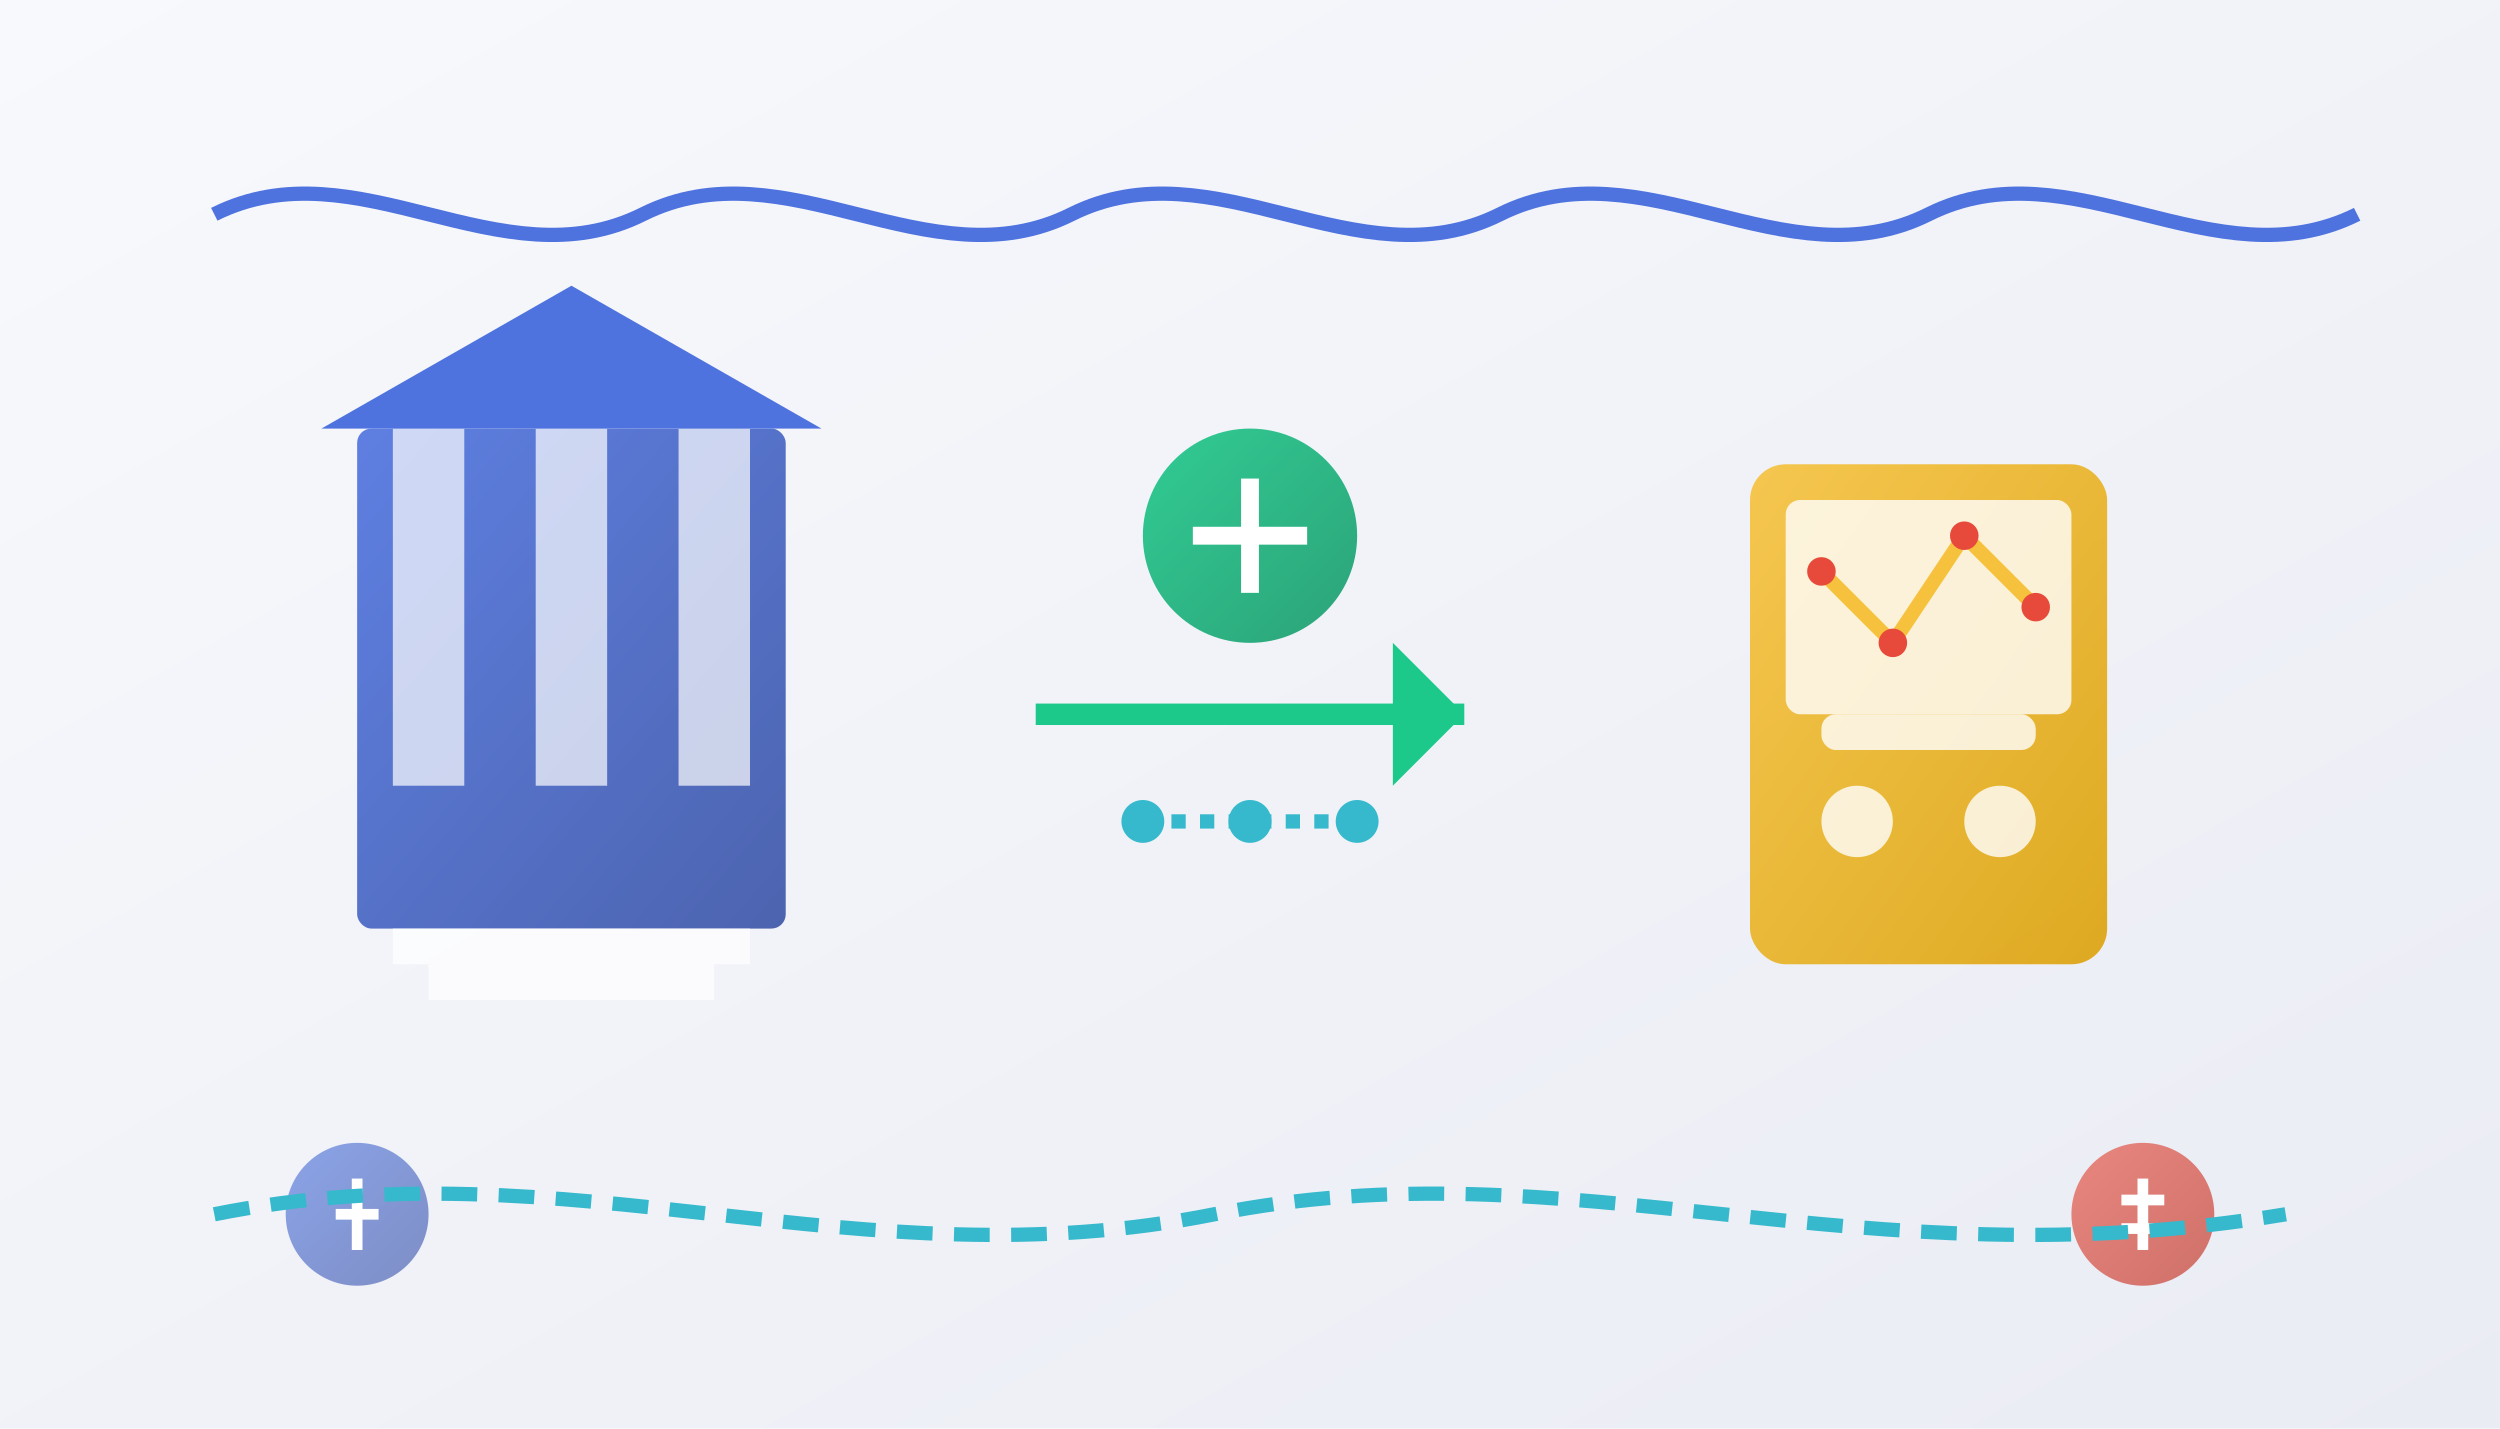 <?xml version="1.0" encoding="UTF-8"?>
<svg width="350" height="200" viewBox="0 0 350 200" xmlns="http://www.w3.org/2000/svg">
  <!-- 渐变定义 -->
  <defs>
    <linearGradient id="bgGradient" x1="0%" y1="0%" x2="100%" y2="100%">
      <stop offset="0%" stop-color="#f8f9fc" stop-opacity="1"/>
      <stop offset="100%" stop-color="#eaecf4" stop-opacity="1"/>
    </linearGradient>
    <linearGradient id="blueGradient" x1="0%" y1="0%" x2="100%" y2="100%">
      <stop offset="0%" stop-color="#4e73df" stop-opacity="0.9"/>
      <stop offset="100%" stop-color="#3a54a8" stop-opacity="0.9"/>
    </linearGradient>
    <linearGradient id="cyanGradient" x1="0%" y1="0%" x2="100%" y2="100%">
      <stop offset="0%" stop-color="#36b9cc" stop-opacity="0.9"/>
      <stop offset="100%" stop-color="#258391" stop-opacity="0.9"/>
    </linearGradient>
    <linearGradient id="greenGradient" x1="0%" y1="0%" x2="100%" y2="100%">
      <stop offset="0%" stop-color="#1cc88a" stop-opacity="0.9"/>
      <stop offset="100%" stop-color="#169a6b" stop-opacity="0.9"/>
    </linearGradient>
    <linearGradient id="yellowGradient" x1="0%" y1="0%" x2="100%" y2="100%">
      <stop offset="0%" stop-color="#f6c23e" stop-opacity="0.9"/>
      <stop offset="100%" stop-color="#dda20a" stop-opacity="0.9"/>
    </linearGradient>
    <linearGradient id="redGradient" x1="0%" y1="0%" x2="100%" y2="100%">
      <stop offset="0%" stop-color="#e74a3b" stop-opacity="0.9"/>
      <stop offset="100%" stop-color="#be2617" stop-opacity="0.9"/>
    </linearGradient>
    <filter id="shadow" x="-20%" y="-20%" width="140%" height="140%">
      <feDropShadow dx="1" dy="1" stdDeviation="2" flood-opacity="0.3"/>
    </filter>
  </defs>
  
  <!-- 背景 -->
  <rect width="350" height="200" fill="url(#bgGradient)"/>
  
  <!-- 左侧：传统银行 -->
  <g transform="translate(80, 100)">
    <!-- 银行建筑 -->
    <rect x="-30" y="-40" width="60" height="70" rx="2" fill="url(#blueGradient)" filter="url(#shadow)"/>
    
    <!-- 柱子 -->
    <rect x="-25" y="-40" width="10" height="50" fill="white" opacity="0.7"/>
    <rect x="-5" y="-40" width="10" height="50" fill="white" opacity="0.7"/>
    <rect x="15" y="-40" width="10" height="50" fill="white" opacity="0.7"/>
    
    <!-- 屋顶 -->
    <path d="M-35,-40 L35,-40 L0,-60 Z" fill="#4e73df"/>
    
    <!-- 台阶 -->
    <rect x="-25" y="30" width="50" height="5" fill="white" opacity="0.7"/>
    <rect x="-20" y="35" width="40" height="5" fill="white" opacity="0.7"/>
  </g>
  
  <!-- 中间：数字化转换 -->
  <g transform="translate(175, 100)">
    <line x1="-30" y1="0" x2="30" y2="0" stroke="#1cc88a" stroke-width="3"/>
    <polygon points="30,0 20,-10 20,10" fill="#1cc88a"/>
    
    <!-- 数字化符号 -->
    <circle cx="0" cy="-25" r="15" fill="url(#greenGradient)" filter="url(#shadow)"/>
    <path d="M-8,-25 L8,-25 M0,-33 L0,-17" stroke="white" stroke-width="2.5"/>
    
    <!-- 数据流 -->
    <path d="M-15,15 L15,15" stroke="#36b9cc" stroke-width="2" stroke-dasharray="2,2"/>
    <circle cx="-15" cy="15" r="3" fill="#36b9cc"/>
    <circle cx="0" cy="15" r="3" fill="#36b9cc"/>
    <circle cx="15" cy="15" r="3" fill="#36b9cc"/>
  </g>
  
  <!-- 右侧：数字银行 -->
  <g transform="translate(270, 100)">
    <!-- 智能设备 -->
    <rect x="-25" y="-35" width="50" height="70" rx="5" fill="url(#yellowGradient)" filter="url(#shadow)"/>
    
    <!-- 屏幕 -->
    <rect x="-20" y="-30" width="40" height="30" rx="2" fill="white" opacity="0.8"/>
    
    <!-- 图表线 -->
    <polyline points="-15,-20 -5,-10 5,-25 15,-15" stroke="#f6c23e" stroke-width="2" fill="none"/>
    <circle cx="-15" cy="-20" r="2" fill="#e74a3b"/>
    <circle cx="-5" cy="-10" r="2" fill="#e74a3b"/>
    <circle cx="5" cy="-25" r="2" fill="#e74a3b"/>
    <circle cx="15" cy="-15" r="2" fill="#e74a3b"/>
    
    <!-- 按钮 -->
    <circle cx="-10" cy="15" r="5" fill="white" opacity="0.8"/>
    <circle cx="10" cy="15" r="5" fill="white" opacity="0.8"/>
    <rect x="-15" cy="0" width="30" height="5" rx="2" fill="white" opacity="0.8"/>
  </g>
  
  <!-- 底部装饰：货币符号 -->
  <g transform="translate(50, 170)">
    <circle cx="0" cy="0" r="10" fill="url(#blueGradient)" opacity="0.7"/>
    <path d="M0,-5 L0,5 M-3,0 L3,0" stroke="white" stroke-width="1.5"/>
  </g>
  
  <g transform="translate(300, 170)">
    <circle cx="0" cy="0" r="10" fill="url(#redGradient)" opacity="0.7"/>
    <path d="M0,-5 L0,5 M-3,-2 L3,-2 M-3,2 L3,2" stroke="white" stroke-width="1.5"/>
  </g>
  
  <!-- 顶部装饰：数据波形 -->
  <path d="M30,30 C50,20 70,40 90,30 C110,20 130,40 150,30 C170,20 190,40 210,30 C230,20 250,40 270,30 C290,20 310,40 330,30" 
        stroke="#4e73df" stroke-width="2" fill="none"/>
  
  <!-- 底部装饰：数据流 -->
  <path d="M30,170 C80,160 120,180 170,170 C220,160 260,180 320,170" 
        stroke="#36b9cc" stroke-width="2" fill="none" stroke-dasharray="5,3"/>
</svg> 
